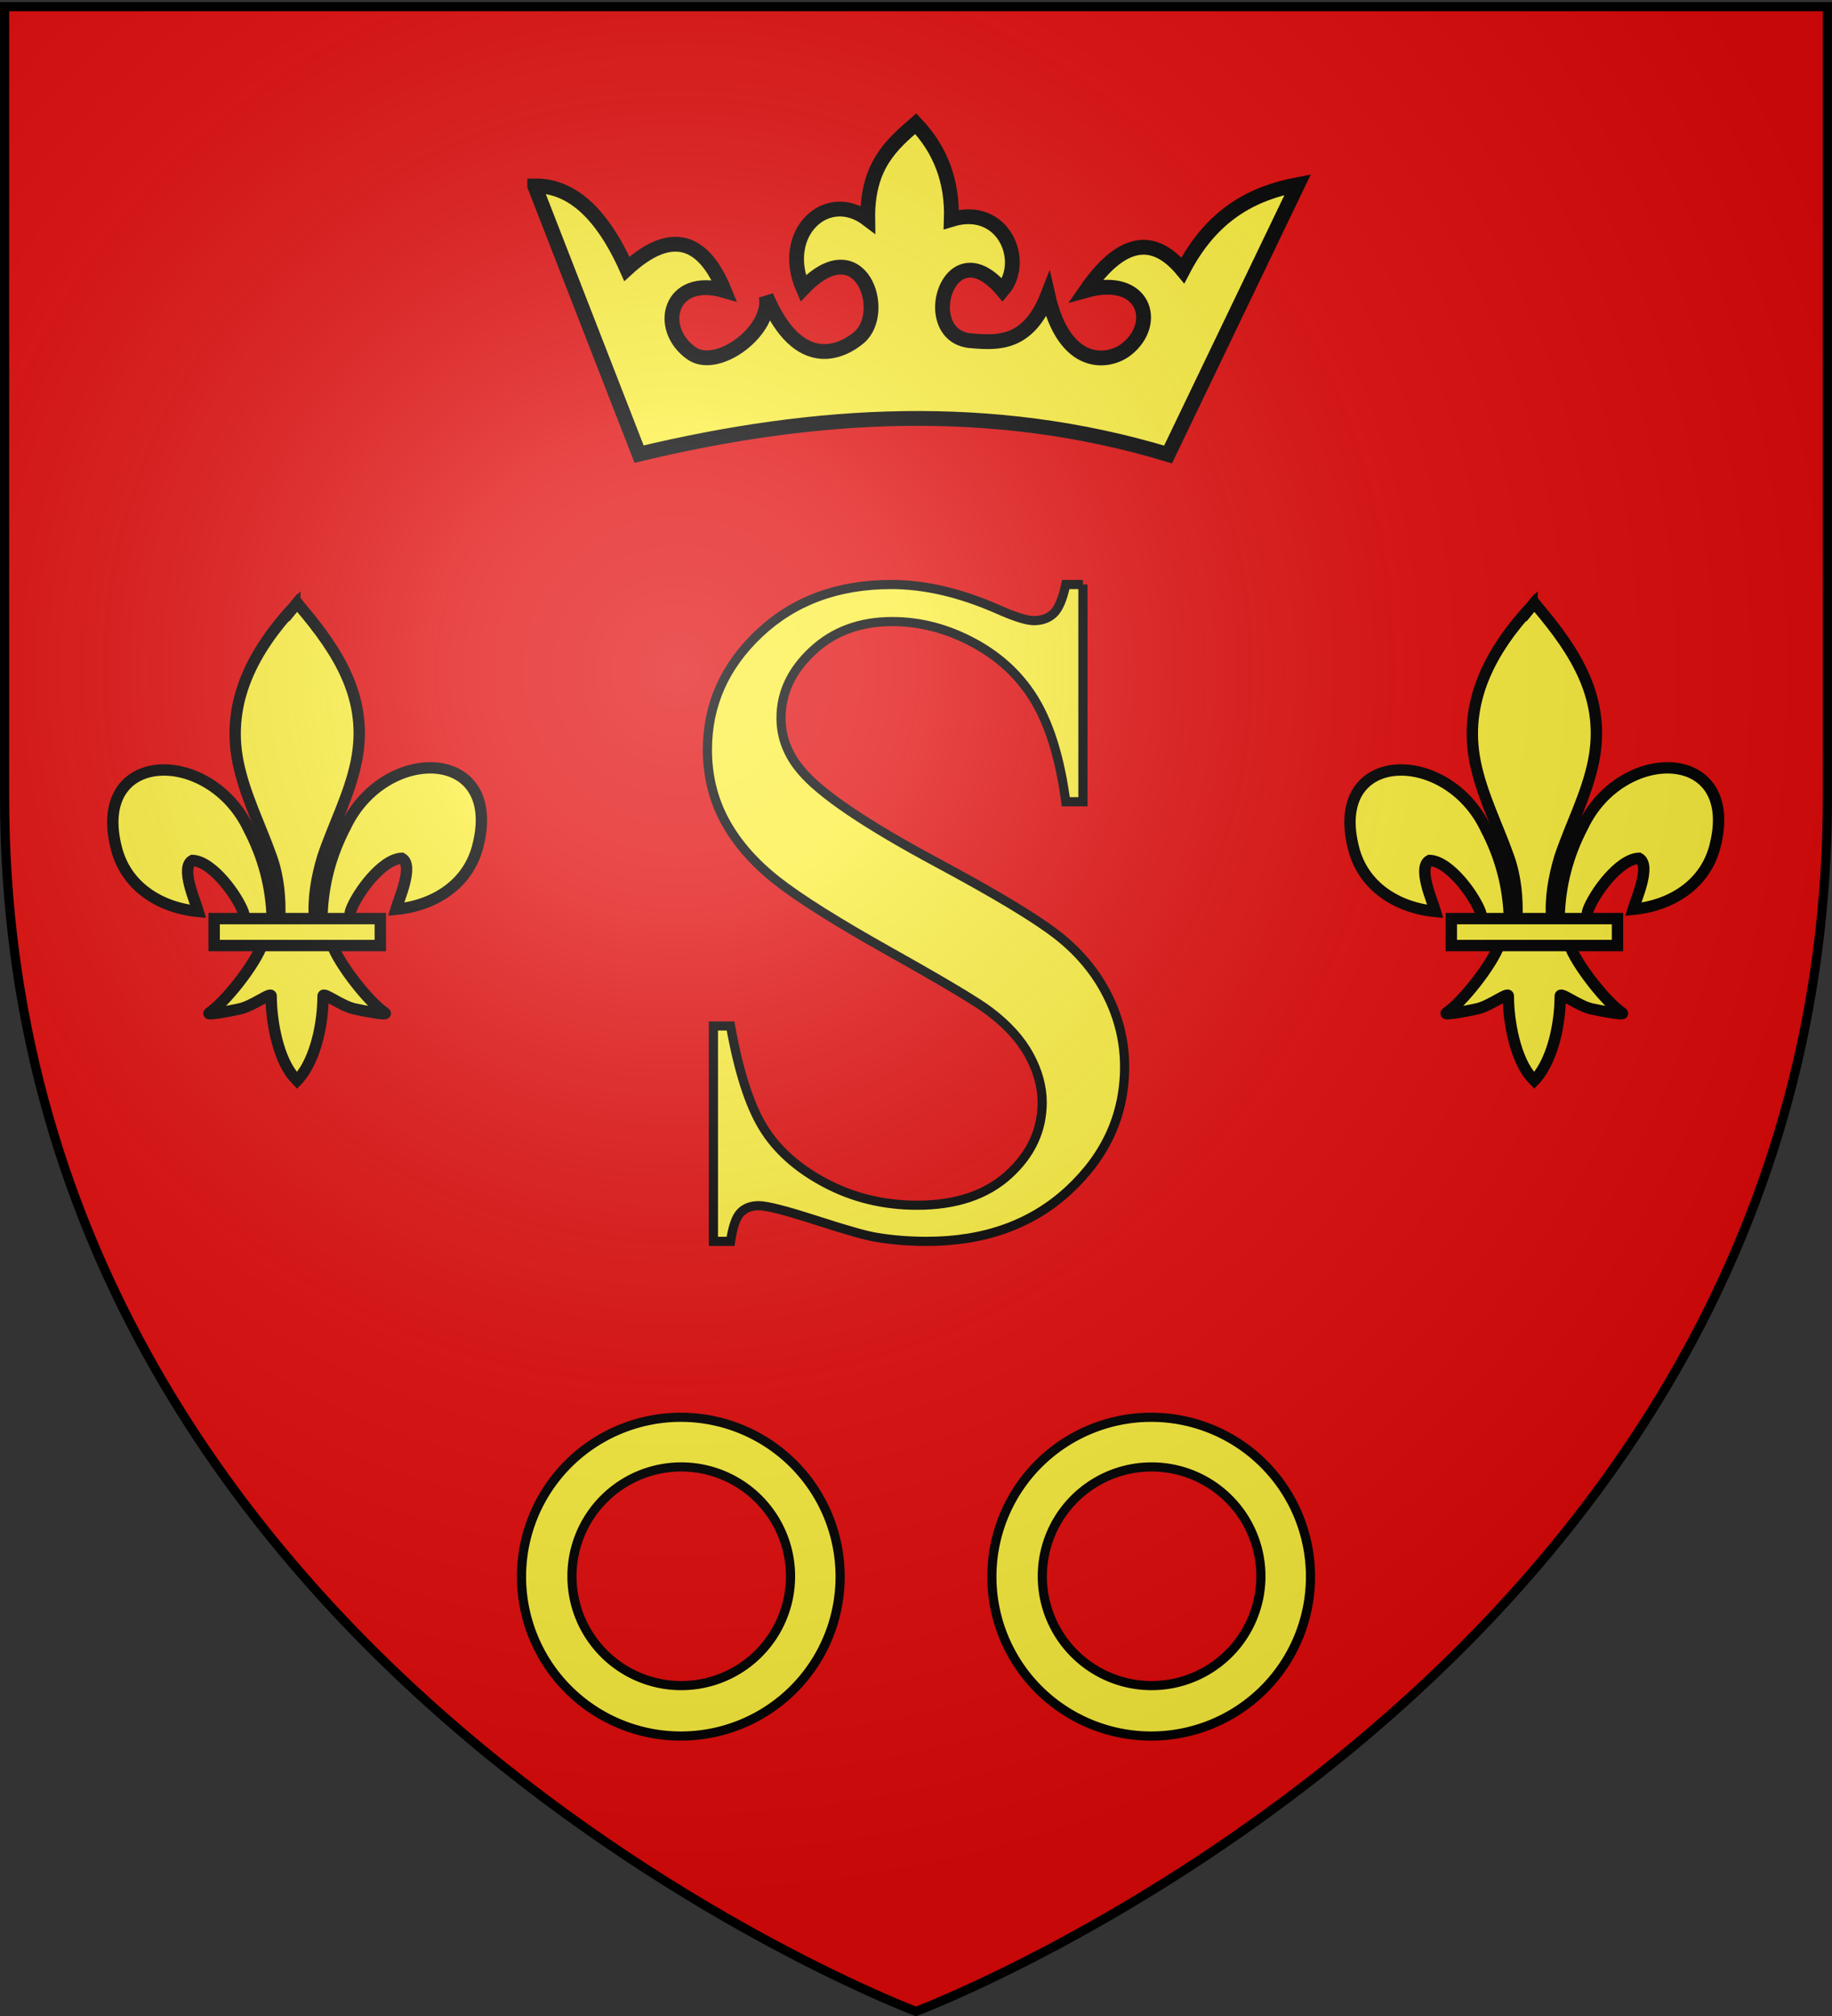 <svg xmlns="http://www.w3.org/2000/svg" xmlns:xlink="http://www.w3.org/1999/xlink" height="660" width="600" version="1.0"><rect width="100%" height="100%" fill="#333333" stroke="none"/><defs><linearGradient id="b"><stop style="stop-color:white;stop-opacity:.314" offset="0"/><stop offset=".19" style="stop-color:white;stop-opacity:.251"/><stop style="stop-color:#6b6b6b;stop-opacity:.125" offset=".6"/><stop style="stop-color:black;stop-opacity:.125" offset="1"/></linearGradient><linearGradient id="a"><stop offset="0" style="stop-color:#fd0000;stop-opacity:1"/><stop style="stop-color:#e77275;stop-opacity:.659" offset=".5"/><stop style="stop-color:black;stop-opacity:.323" offset="1"/></linearGradient><radialGradient xlink:href="#b" id="c" gradientUnits="userSpaceOnUse" gradientTransform="matrix(1.353 0 0 1.349 -77.63 -85.747)" cx="221.445" cy="226.331" fx="221.445" fy="226.331" r="300"/></defs><g style="display:inline"><path style="fill:#e20909;fill-opacity:1;fill-rule:evenodd;stroke:none;stroke-width:1px;stroke-linecap:butt;stroke-linejoin:miter;stroke-opacity:1" d="M300 658.5s298.5-112.32 298.5-397.772V2.176H1.5v258.552C1.5 546.18 300 658.5 300 658.5z"/><g style="display:inline"><path style="fill:#fcef3c;fill-opacity:1;stroke:#000;stroke-width:3;stroke-miterlimit:4;stroke-dasharray:none;stroke-opacity:1" d="M-241.658 272.798a52.176 52.176 0 1 1-104.353 0 52.176 52.176 0 1 1 104.353 0z" transform="translate(516.81 243.372)"/><path d="M-241.658 272.798a52.176 52.176 0 1 1-104.353 0 52.176 52.176 0 1 1 104.353 0z" style="fill:#e20909;fill-opacity:1;stroke:#000;stroke-width:4.37;stroke-miterlimit:4;stroke-dasharray:none;stroke-opacity:1" transform="matrix(.686 0 0 .686 424.685 328.901)"/></g><path transform="translate(670.859 243.372)" d="M-241.658 272.798a52.176 52.176 0 1 1-104.353 0 52.176 52.176 0 1 1 104.353 0z" style="fill:#fcef3c;fill-opacity:1;stroke:#000;stroke-width:3;stroke-miterlimit:4;stroke-dasharray:none;stroke-opacity:1"/><path transform="matrix(.686 0 0 .686 578.734 328.901)" style="fill:#e20909;fill-opacity:1;stroke:#000;stroke-width:4.37;stroke-miterlimit:4;stroke-dasharray:none;stroke-opacity:1" d="M-241.658 272.798a52.176 52.176 0 1 1-104.353 0 52.176 52.176 0 1 1 104.353 0z"/><path transform="translate(-7.879)" style="fill:#fcef3c;fill-opacity:1;stroke:#000;stroke-width:3;stroke-miterlimit:4;stroke-dasharray:none;stroke-opacity:1;display:inline" d="M362.549 191.357v71.124h-5.611c-1.82-13.648-5.08-24.516-9.782-32.605-4.701-8.087-11.399-14.507-20.093-19.26-8.695-4.75-17.693-7.126-26.994-7.127-10.515 0-19.21 3.21-26.084 9.63-6.875 6.42-10.312 13.725-10.312 21.914 0 6.268 2.173 11.98 6.52 17.136 6.269 7.583 21.181 17.693 44.738 30.33 19.209 10.312 32.326 18.224 39.353 23.733 7.026 5.51 12.435 12.006 16.226 19.487 3.791 7.482 5.687 15.317 5.687 23.506 0 15.57-6.04 28.99-18.122 40.263s-27.626 16.91-46.632 16.91c-5.965 0-11.576-.456-16.834-1.366-3.134-.505-9.63-2.35-19.487-5.535-9.857-3.184-16.1-4.777-18.728-4.777-2.528 0-4.525.759-5.99 2.275-1.467 1.517-2.553 4.65-3.261 9.402h-5.611V335.88h5.611c2.629 14.76 6.167 25.806 10.615 33.136 4.449 7.33 11.248 13.42 20.397 18.273 9.15 4.853 19.184 7.28 30.103 7.28 12.637 0 22.621-3.337 29.95-10.01 7.33-6.672 10.995-14.558 10.996-23.657 0-5.055-1.39-10.16-4.17-15.316-2.781-5.156-7.103-9.959-12.967-14.407-3.943-3.033-14.71-9.478-32.301-19.336-17.592-9.857-30.103-17.717-37.534-23.581-7.43-5.864-13.067-12.334-16.909-19.411-3.842-7.077-5.763-14.862-5.763-23.355 0-14.76 5.662-27.473 16.985-38.14 11.323-10.665 25.73-15.998 43.22-15.999 10.92 0 22.495 2.68 34.728 8.038 5.662 2.528 9.655 3.791 11.98 3.791 2.63 0 4.778-.783 6.446-2.35 1.668-1.567 3.008-4.727 4.019-9.479h5.61z"/><path d="M-868.548 137.607c.196-8.547 2.31-16.49 6.248-24.018 10.306-21.684 41.787-21.166 34.847 5.354-2.557 9.772-11.244 15.515-21.564 16.5.745-2.575 4.842-11.677 1.535-13.458-5.289.2-11.856 9.34-13.435 13.698-.228.626-.164 1.35-.419 1.965" style="fill:#fcef3c;fill-opacity:1;fill-rule:evenodd;stroke:#000;stroke-width:3;stroke-linecap:butt;stroke-linejoin:miter;stroke-miterlimit:4;stroke-dasharray:none;stroke-opacity:1;display:inline" transform="matrix(1.241 0 0 1.241 1183.31 129.606)"/><path d="M-881.658 138.172c-.197-8.547-2.311-16.49-6.248-24.018-10.307-21.684-41.787-21.166-34.848 5.354 2.557 9.772 11.244 15.515 21.564 16.5-.745-2.575-4.842-11.677-1.534-13.458 5.288.2 11.855 9.34 13.435 13.698.228.626.164 1.35.418 1.965" style="fill:#fcef3c;fill-opacity:1;fill-rule:evenodd;stroke:#000;stroke-width:3;stroke-linecap:butt;stroke-linejoin:miter;stroke-miterlimit:4;stroke-dasharray:none;stroke-opacity:1" transform="matrix(1.241 0 0 1.241 1183.31 129.606)"/><path d="M-875.712 55.368c-10.859 11.705-18.15 25.24-15.007 41.113 1.734 8.757 5.938 16.868 8.902 25.305 1.854 5.293 2.328 10.822 2.108 16.385h9.213c-.441-5.604.525-11.035 2.108-16.385 2.824-8.49 7.121-16.541 8.902-25.305 3.328-16.385-4.485-28.743-14.959-41.061l-.64-.817-.627.765z" style="fill:#fcef3c;fill-opacity:1;fill-rule:nonzero;stroke:#000;stroke-width:3;stroke-linecap:butt;stroke-linejoin:miter;stroke-miterlimit:4;stroke-dasharray:none;stroke-opacity:1" transform="matrix(1.241 0 0 1.241 1183.31 129.606)"/><path d="M-884.304 144.66c-1.926 5.397-9.779 15.283-13.95 18.1-1.082.731 5.171-.42 7.97-1.034 3.673-.805 8.446-4.717 8.334-3.337-.01 6.324 1.767 16.875 6.401 21.723l.44.467.453-.467c4.632-5.404 6.378-14.904 6.401-21.723-.111-1.38 4.661 2.532 8.333 3.337 2.8.614 9.053 1.765 7.971 1.035-4.171-2.818-12.02-12.704-13.946-18.102h-18.407z" style="fill:#fcef3c;fill-opacity:1;fill-rule:evenodd;stroke:#000;stroke-width:3;stroke-linecap:butt;stroke-linejoin:miter;stroke-miterlimit:4;stroke-dasharray:none;stroke-opacity:1" transform="matrix(1.241 0 0 1.241 1183.31 129.606)"/><path style="fill:#fcef3c;fill-opacity:1;stroke:#000;stroke-width:3;stroke-miterlimit:4;stroke-dasharray:none;stroke-opacity:1" d="M-896.994 137.897h43.852v7.105h-43.852z" transform="matrix(1.241 0 0 1.241 1183.31 129.606)"/><path style="fill:#fcef3c;fill-opacity:1;fill-rule:evenodd;stroke:#000;stroke-width:3;stroke-linecap:butt;stroke-linejoin:miter;stroke-miterlimit:4;stroke-dasharray:none;stroke-opacity:1;display:inline" d="M-868.548 137.607c.196-8.547 2.31-16.49 6.248-24.018 10.306-21.684 41.787-21.166 34.847 5.354-2.557 9.772-11.244 15.515-21.564 16.5.745-2.575 4.842-11.677 1.535-13.458-5.289.2-11.856 9.34-13.435 13.698-.228.626-.164 1.35-.419 1.965" transform="matrix(1.241 0 0 1.241 1588.5 129.606)"/><path style="fill:#fcef3c;fill-opacity:1;fill-rule:evenodd;stroke:#000;stroke-width:3;stroke-linecap:butt;stroke-linejoin:miter;stroke-miterlimit:4;stroke-dasharray:none;stroke-opacity:1" d="M-881.658 138.172c-.197-8.547-2.311-16.49-6.248-24.018-10.307-21.684-41.787-21.166-34.848 5.354 2.557 9.772 11.244 15.515 21.564 16.5-.745-2.575-4.842-11.677-1.534-13.458 5.288.2 11.855 9.34 13.435 13.698.228.626.164 1.35.418 1.965" transform="matrix(1.241 0 0 1.241 1588.5 129.606)"/><path style="fill:#fcef3c;fill-opacity:1;fill-rule:nonzero;stroke:#000;stroke-width:3;stroke-linecap:butt;stroke-linejoin:miter;stroke-miterlimit:4;stroke-dasharray:none;stroke-opacity:1" d="M-875.712 55.368c-10.859 11.705-18.15 25.24-15.007 41.113 1.734 8.757 5.938 16.868 8.902 25.305 1.854 5.293 2.328 10.822 2.108 16.385h9.213c-.441-5.604.525-11.035 2.108-16.385 2.824-8.49 7.121-16.541 8.902-25.305 3.328-16.385-4.485-28.743-14.959-41.061l-.64-.817-.627.765z" transform="matrix(1.241 0 0 1.241 1588.5 129.606)"/><path style="fill:#fcef3c;fill-opacity:1;fill-rule:evenodd;stroke:#000;stroke-width:3;stroke-linecap:butt;stroke-linejoin:miter;stroke-miterlimit:4;stroke-dasharray:none;stroke-opacity:1" d="M-884.304 144.66c-1.926 5.397-9.779 15.283-13.95 18.1-1.082.731 5.171-.42 7.97-1.034 3.673-.805 8.446-4.717 8.334-3.337-.01 6.324 1.767 16.875 6.401 21.723l.44.467.453-.467c4.632-5.404 6.378-14.904 6.401-21.723-.111-1.38 4.661 2.532 8.333 3.337 2.8.614 9.053 1.765 7.971 1.035-4.171-2.818-12.02-12.704-13.946-18.102h-18.407z" transform="matrix(1.241 0 0 1.241 1588.5 129.606)"/><path style="fill:#fcef3c;fill-opacity:1;stroke:#000;stroke-width:3;stroke-miterlimit:4;stroke-dasharray:none;stroke-opacity:1" d="M-896.994 137.897h43.852v7.105h-43.852z" transform="matrix(1.241 0 0 1.241 1588.5 129.606)"/><path style="fill:#fcef3c;fill-opacity:1;fill-rule:evenodd;stroke:#000;stroke-width:2.727;stroke-linecap:butt;stroke-linejoin:miter;stroke-miterlimit:4;stroke-dasharray:none;stroke-opacity:1;display:inline" d="m21.332 960.913 15.59 50.648c32.978-5.4 65.517-4.97 97.174 7.151l27.429-47.826c-8.36.977-16.136 4.28-22.247 14.212-5.113-7.207-11.156-6.172-18.046 2.385 10.9-2.174 13.013 7.004 6.658 11.328-3.58 2.437-11.68 2.739-13.743-10.982-4.21 8.844-9.791 8.128-14.506 7.393-10.401-1.315-2.878-21.484 6.239-8.904 4.956-5.005 1.308-15.904-8.454-13.67.743-6.991-1.07-12.99-5.254-18.065-4.77 3.556-9.528 7.13-10.098 16.9-7.074-6.247-16.517 1.351-12.803 11.837 11.34-10.267 15.453 5.48 9.622 9.764-3.041 2.234-11.48 6.001-16.517-8.835.798 6.3-9.916 13.248-14.48 9.492-6.169-5.076-2.923-14.743 6.867-11.08-3.095-9.472-8.797-12.273-17.61-5.282-4.176-11.564-9.767-16.123-15.82-16.466z" transform="scale(1.778) rotate(-4.17 -12666.97 -562.12)"/></g><path d="M300 658.5s298.5-112.32 298.5-397.772V2.176H1.5v258.552C1.5 546.18 300 658.5 300 658.5z" style="opacity:1;fill:url(#c);fill-opacity:1;fill-rule:evenodd;stroke:none;stroke-width:1px;stroke-linecap:butt;stroke-linejoin:miter;stroke-opacity:1"/><path d="M300 658.5S1.5 546.18 1.5 260.728V2.176h597v258.552C598.5 546.18 300 658.5 300 658.5z" style="opacity:1;fill:none;fill-opacity:1;fill-rule:evenodd;stroke:#000;stroke-width:3;stroke-linecap:butt;stroke-linejoin:miter;stroke-miterlimit:4;stroke-dasharray:none;stroke-opacity:1"/></svg>